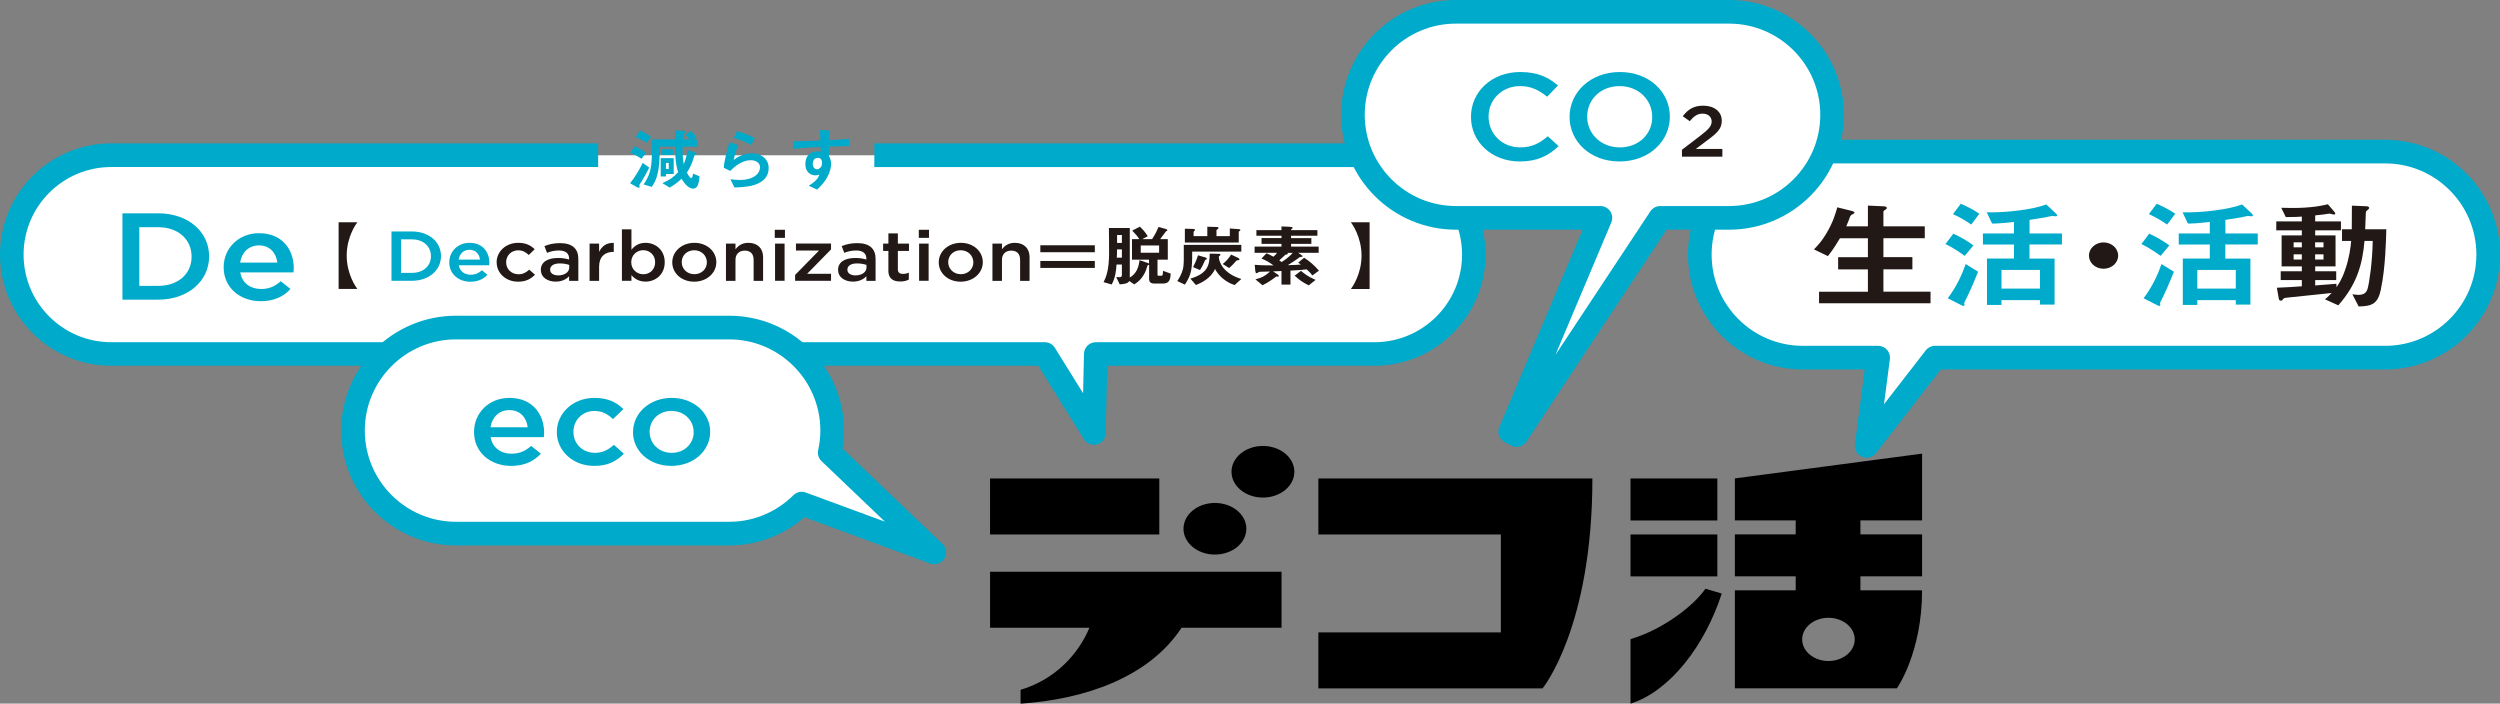 <?xml version="1.0" encoding="UTF-8"?><svg id="_レイヤー_2" xmlns="http://www.w3.org/2000/svg" viewBox="0 0 417.58 117.52"><rect x="0" y="0" width="417.58" height="117.52" fill="#808080" stroke="none"/><defs><style>.cls-1{fill:#221815;}.cls-1,.cls-2,.cls-3,.cls-4{stroke-width:0px;}.cls-2{fill:#000;}.cls-5{fill:none;stroke:#00aaca;stroke-linecap:round;stroke-linejoin:round;stroke-width:3.95px;}.cls-3{fill:#00aaca;}.cls-4{fill:#fff;}</style></defs><g id="_文字"><path class="cls-4" d="M229.58,25.93H18.57c-9.13,0-16.6,7.47-16.6,16.6h0c0,9.13,7.47,16.6,16.6,16.6h155.94l8.22,13.21.3-13.21h46.55c9.13,0,16.6-7.47,16.6-16.6h0c0-9.13-7.47-16.6-16.6-16.6Z"/><path class="cls-3" d="M229.58,23.95h-83.54v3.95h83.54c8.06,0,14.63,6.56,14.63,14.63s-6.56,14.63-14.63,14.63h-46.55c-1.07,0-1.95.86-1.97,1.93l-.15,6.59-4.72-7.59c-.36-.58-.99-.93-1.67-.93H18.57c-8.07,0-14.63-6.56-14.63-14.63s6.56-14.63,14.63-14.63h81.34v-3.95H18.57C8.33,23.95,0,32.28,0,42.52s8.33,18.57,18.57,18.57h154.84l7.64,12.28c.37.59,1,.93,1.67.93.17,0,.35-.02.52-.07.84-.23,1.43-.98,1.45-1.86l.26-11.28h44.62c10.24,0,18.57-8.33,18.57-18.57s-8.33-18.57-18.57-18.57Z"/><path class="cls-2" d="M265.98,79.92c0,24.92-8.32,35.06-8.32,35.06h-37.45v-9.35h30.48v-16.36h-30.48v-9.35h45.77ZM286.85,79.92h-14.5v7.01h14.5v-7.01ZM321.05,86.93v-11.16l-31.27,4.14v7.01h10.16v2.34h-10.16v7.01h10.16v2.34h-10.16v16.36h27.06s4.21-5.89,4.21-16.36h-10.3v-2.34h10.3v-7.01h-10.3v-2.34h10.3ZM286.85,89.27h-14.5v7.01h14.5v-7.01ZM193.64,79.92h-28.27v9.35h28.27v-9.35ZM165.37,104.85h16.6c-1.87,4.5-5.82,8.69-11.5,10.37v2.31c10.72-.71,21.44-4.38,26.89-12.68h16.7v-9.35h-48.69v9.35ZM272.35,106.75v10.78c6.59-2.08,12.42-9.69,15.24-18.39l-2.73-.81c-1.84,2.74-7.04,6.83-12.51,8.42ZM202.93,92.63c2.9,0,5.25-1.93,5.25-4.31s-2.35-4.31-5.25-4.31-5.25,1.93-5.25,4.31,2.35,4.31,5.25,4.31ZM210.95,74.49c-2.9,0-5.25,1.93-5.25,4.31s2.35,4.31,5.25,4.31,5.25-1.93,5.25-4.31-2.35-4.31-5.25-4.31ZM309.8,106.8c0,1.99-1.97,3.61-4.39,3.61s-4.39-1.61-4.39-3.61,1.97-3.61,4.39-3.61,4.39,1.61,4.39,3.61Z"/><path class="cls-3" d="M20.45,35.63h5.97c5.04,0,8.51,3.11,8.51,7.17v.04c0,4.06-3.47,7.21-8.51,7.21h-5.97v-14.43ZM23.27,37.94v9.81h3.16c3.37,0,5.57-2.04,5.57-4.86v-.04c0-2.82-2.2-4.9-5.57-4.9h-3.16Z"/><path class="cls-3" d="M37.36,44.66v-.04c0-3.11,2.45-5.67,5.91-5.67,3.85,0,5.8,2.72,5.8,5.85,0,.23-.02.45-.05.7h-8.89c.3,1.78,1.7,2.77,3.49,2.77,1.35,0,2.32-.45,3.28-1.3l1.62,1.3c-1.14,1.24-2.72,2.04-4.95,2.04-3.51,0-6.21-2.29-6.21-5.65ZM46.32,43.86c-.18-1.61-1.24-2.87-3.07-2.87-1.7,0-2.89,1.18-3.14,2.87h6.22Z"/><path class="cls-1" d="M56.56,48.27v-11.15h3.13c-.19.25-1.78,2.42-1.78,5.57s1.59,5.33,1.78,5.57h-3.13Z"/><path class="cls-3" d="M65.39,38.66h3.41c2.88,0,4.86,1.78,4.86,4.1v.02c0,2.32-1.98,4.12-4.86,4.12h-3.41v-8.24ZM66.99,39.98v5.6h1.81c1.92,0,3.18-1.17,3.18-2.78v-.02c0-1.61-1.26-2.8-3.18-2.8h-1.81Z"/><path class="cls-3" d="M75.05,43.82v-.02c0-1.78,1.4-3.24,3.38-3.24,2.2,0,3.31,1.55,3.31,3.35,0,.13-.01.26-.03.4h-5.08c.17,1.02.97,1.58,1.99,1.58.77,0,1.32-.26,1.87-.74l.93.74c-.65.71-1.56,1.17-2.83,1.17-2.01,0-3.55-1.31-3.55-3.23ZM80.17,43.36c-.1-.92-.71-1.64-1.76-1.64-.97,0-1.65.67-1.8,1.64h3.55Z"/><path class="cls-1" d="M82.95,43.83v-.02c0-1.77,1.52-3.25,3.6-3.25,1.29,0,2.11.43,2.76,1.07l-.99.96c-.48-.45-1-.78-1.78-.78-1.15,0-2,.9-2,1.98v.02c0,1.11.85,2,2.07,2,.75,0,1.28-.31,1.79-.77l.96.85c-.68.68-1.48,1.16-2.83,1.16-2.05,0-3.57-1.44-3.57-3.21Z"/><path class="cls-1" d="M90.33,45.11v-.02c0-1.34,1.18-2,2.87-2,.77,0,1.32.11,1.86.26v-.15c0-.89-.6-1.36-1.71-1.36-.77,0-1.35.15-1.98.39l-.43-1.12c.77-.31,1.52-.5,2.62-.5,1.03,0,1.81.25,2.29.69.51.45.75,1.11.75,1.93v3.68h-1.54v-.77c-.47.5-1.19.9-2.25.9-1.29,0-2.46-.67-2.46-1.92ZM95.08,44.67v-.42c-.41-.14-.94-.25-1.57-.25-1.02,0-1.62.39-1.62,1.04v.02c0,.6.59.94,1.35.94,1.05,0,1.85-.54,1.85-1.33Z"/><path class="cls-1" d="M98.48,40.69h1.59v1.39c.43-.93,1.23-1.56,2.45-1.51v1.5h-.09c-1.39,0-2.36.81-2.36,2.47v2.37h-1.59v-6.21Z"/><path class="cls-1" d="M105.47,45.94v.96h-1.59v-8.59h1.59v3.41c.51-.65,1.23-1.16,2.36-1.16,1.62,0,3.2,1.15,3.2,3.23v.02c0,2.07-1.57,3.23-3.2,3.23-1.15,0-1.87-.52-2.36-1.09ZM109.43,43.81v-.02c0-1.2-.92-2-1.98-2s-2.01.8-2.01,2v.02c0,1.19.94,2,2.01,2s1.98-.77,1.98-2Z"/><path class="cls-1" d="M112.29,43.83v-.02c0-1.78,1.57-3.25,3.69-3.25s3.67,1.44,3.67,3.23v.02c0,1.77-1.57,3.24-3.7,3.24s-3.66-1.44-3.66-3.21ZM118.07,43.83v-.02c0-1.1-.88-2.01-2.12-2.01s-2.08.9-2.08,1.98v.02c0,1.09.88,2,2.11,2s2.09-.9,2.09-1.97Z"/><path class="cls-1" d="M121.26,40.69h1.59v.95c.44-.58,1.08-1.08,2.15-1.08,1.55,0,2.46.94,2.46,2.38v3.97h-1.58v-3.53c0-.97-.54-1.52-1.48-1.52s-1.55.58-1.55,1.54v3.51h-1.59v-6.21Z"/><path class="cls-1" d="M129.41,38.38h1.7v1.35h-1.7v-1.35ZM129.46,40.69h1.59v6.21h-1.59v-6.21Z"/><path class="cls-1" d="M132.81,45.92l3.99-4.07h-3.85v-1.17h5.86v.98l-3.99,4.07h3.99v1.17h-6v-.98Z"/><path class="cls-1" d="M139.98,45.11v-.02c0-1.34,1.18-2,2.87-2,.77,0,1.32.11,1.86.26v-.15c0-.89-.6-1.36-1.71-1.36-.77,0-1.35.15-1.98.39l-.43-1.12c.77-.31,1.52-.5,2.62-.5,1.03,0,1.81.25,2.29.69.51.45.75,1.11.75,1.93v3.68h-1.54v-.77c-.47.5-1.19.9-2.25.9-1.29,0-2.46-.67-2.46-1.92ZM144.73,44.67v-.42c-.41-.14-.94-.25-1.57-.25-1.02,0-1.62.39-1.62,1.04v.02c0,.6.59.94,1.35.94,1.05,0,1.85-.54,1.85-1.33Z"/><path class="cls-1" d="M148.39,45.19v-3.28h-.88v-1.22h.88v-1.71h1.58v1.71h1.86v1.22h-1.86v3.06c0,.55.31.78.85.78.35,0,.67-.07.98-.21v1.16c-.39.2-.82.32-1.43.32-1.16,0-1.99-.46-1.99-1.82Z"/><path class="cls-1" d="M153.47,38.38h1.7v1.35h-1.7v-1.35ZM153.52,40.69h1.59v6.21h-1.59v-6.21Z"/><path class="cls-1" d="M156.8,43.83v-.02c0-1.78,1.57-3.25,3.69-3.25s3.67,1.44,3.67,3.23v.02c0,1.77-1.57,3.24-3.7,3.24s-3.66-1.44-3.66-3.21ZM162.58,43.83v-.02c0-1.1-.88-2.01-2.12-2.01s-2.08.9-2.08,1.98v.02c0,1.09.88,2,2.11,2s2.09-.9,2.09-1.97Z"/><path class="cls-1" d="M165.77,40.69h1.59v.95c.44-.58,1.08-1.08,2.15-1.08,1.55,0,2.46.94,2.46,2.38v3.97h-1.58v-3.53c0-.97-.54-1.52-1.48-1.52s-1.55.58-1.55,1.54v3.51h-1.59v-6.21Z"/><path class="cls-1" d="M173.77,42.13v-1.16h9.1v1.16h-9.1ZM173.77,44.75v-1.16h9.1v1.16h-9.1Z"/><path class="cls-1" d="M194.3,47.36h-1.51c-.59,0-.85-.26-.85-.77v-2.37s-.24.09-.26.11c-.04.03-.21.65-.25.76-.37.98-1.02,1.85-1.98,2.41l-.81-.56c-.2.29-.5.49-1.61.56l-.59-1.23c.09.01.5.03.56.03.25,0,.39-.11.39-.36v-1.75h-.9c-.05,1.07-.22,2.3-.81,3.33l-1.35-.4c.37-.7.92-1.97.92-4.77,0-1.41,0-2.86-.03-4.27h3.49v8.28c1.13-.66,1.51-1.79,1.62-2.9l1.38.46c.14.04.16.08.21.11v-.66h-2.84v-3.43h1.21c-.25-.43-.62-.86-1.17-1.42l1.26-.66c.5.45.92.91,1.33,1.6l-.92.48h1.65c.59-.93.85-1.5,1.07-2.03l1.23.34c.12.03.24.11.24.21,0,.08-.05.1-.22.18-.05.03-.81,1.1-.97,1.3h1.27v3.43h-1.72v2.48c0,.13.02.21.2.21h.41c.14,0,.22-.03.26-.21.04-.17.04-.38.05-.61l1.28.46c-.04.95-.21,1.66-1.26,1.66ZM187.39,41.66h-.81c-.01.72-.01.97-.04,1.38h.85v-1.38ZM187.39,39.25h-.8c.01.71.01.95,0,1.33h.8v-1.33ZM193.61,41h-3.07v1.21h3.07v-1.21Z"/><path class="cls-1" d="M199.13,42.03c.02,2.82-.08,3.77-1.21,5.51l-1.28-.59c.75-1.11.93-1.88,1-2.28.1-.64.11-1.23.09-3.77h9.61v1.13h-8.2ZM207.07,38.57c-.14.1-.16.11-.16.15v1.79h-9v-2.31l1.38.04c.15,0,.31.03.31.18,0,.04-.03.1-.11.17-.11.09-.12.1-.12.15v.7h2.29v-1.57l1.51.04c.31.01.36.08.36.17,0,.08-.04.13-.15.2-.14.09-.19.12-.19.18v.98h2.23v-1.28l1.45.11c.19.01.32.04.32.16,0,.06-.09.12-.12.15ZM206.21,47.61c-1.4-.45-2.64-1.48-3.26-2.68-.71,1.57-2.28,2.32-3.19,2.68l-.93-1.07c2.79-.83,3.23-2.14,3.23-4.18l1.5.04c.1,0,.3.01.3.15,0,.08-.03.09-.19.2-.05.03-.09.08-.09.15,0,.81.72,2.78,3.76,3.7l-1.12,1.01ZM201.51,43.32c-.17.09-.21.1-.25.2-.25.62-.5,1.1-.82,1.59l-1.16-.5c.31-.58.55-1.11.83-1.97l1.26.37c.06.02.21.08.21.19,0,.08-.05.11-.08.12ZM206.87,43.46c-.24.01-.25.01-.39.11-.49.59-.9.96-1.17,1.2l-1.08-.67c.59-.48,1.01-.96,1.41-1.58l1.17.56c.1.04.21.15.21.25,0,.12-.09.13-.15.13Z"/><path class="cls-1" d="M219.22,46.02c-.14-.19-.31-.43-.97-1.03-.61.09-1.18.13-2.7.21v2.34h-1.5v-2.27c-.4.01-1.27.04-1.41.06l.79.53s.17.11.17.24c0,.07-.04.12-.17.12-.06,0-.11-.01-.26-.04-.24.2-1.17.92-2.29,1.47l-1.18-.99c1.11-.27,1.72-.64,2.44-1.31-.66.02-.99.03-1.55.04-.16,0-.26,0-.42.11-.15.11-.21.13-.3.13-.15,0-.19-.29-.2-.43l-.09-.97c.98.09,2.32.1,3.14.1-.75-.58-1.48-.93-2.01-1.14l.83-.88c.24.1.54.22,1.16.57.25-.2.44-.4.61-.65h-3.75v-1.04h4.49v-.46h-3.33v-.96h3.33v-.39h-4.19v-.94h4.19v-.62l1.38.06c.09,0,.49.03.49.2,0,.06-.06.1-.11.12-.15.08-.16.09-.16.24h4.4v.94h-4.4v.39h3.39v.96h-3.39v.46h4.61v1.04h-3.42l.47.31c.17.11.26.2.26.27,0,.09-.1.09-.2.1-.16,0-.24.02-.35.1-.72.54-1.67,1.13-1.92,1.28,1.12-.03,1.54-.04,2.18-.1-.3-.24-.37-.27-.45-.31l1-.83c.95.59,1.78,1.34,2.48,2.16l-1.1.8ZM215.05,42.24s.06.06.06.1c0,.03-.03.13-.16.16-.22.03-.24.03-.3.1-.34.31-.58.55-.97.89.22.16.24.17.39.28.46-.29,1.27-.84,1.86-1.53h-.87ZM218.62,47.67c-1.02-.48-1.73-1.02-2.37-1.63l1.06-.8c.45.39,1.18.99,2.43,1.51l-1.12.91Z"/><path class="cls-1" d="M228.77,37.12v11.15h-3.13c.19-.25,1.78-2.42,1.78-5.57s-1.6-5.33-1.78-5.57h3.13Z"/><path class="cls-4" d="M398.4,25.32h-97.27c-9.49,0-17.21,7.72-17.21,17.21s7.72,17.21,17.21,17.21h12.58l-1.92,14.74,11.43-14.74h75.18c9.49,0,17.21-7.72,17.21-17.21s-7.72-17.21-17.21-17.21Z"/><path class="cls-5" d="M398.4,25.32h-97.27c-9.49,0-17.21,7.72-17.21,17.21s7.72,17.21,17.21,17.21h12.58l-1.92,14.74,11.43-14.74h75.18c9.49,0,17.21-7.72,17.21-17.21s-7.72-17.21-17.21-17.21Z"/><path class="cls-1" d="M303.84,50.67v-1.94h8.16v-3.73h-4.97v-2.04h4.97v-3.16h-4.67c-.55.92-1.09,1.81-2.01,2.98l-2.33-1.12c.81-.86,1.33-1.43,2.05-2.63,1.13-1.9,1.5-3.2,1.85-4.4l2.29.57c.46.12.57.2.57.31,0,.1-.07.18-.26.26-.33.14-.37.24-.46.39-.13.39-.31.88-.65,1.65h3.62v-3.47l2.64.12c.35.02.52.1.52.29,0,.1-.07.18-.24.28-.26.14-.33.24-.33.37v2.41h6.91v1.98h-6.91v3.16h4.84v2.04h-4.84v3.73h7.87v1.94h-18.62Z"/><path class="cls-3" d="M328.17,42.74c-.52-.37-1.83-1.32-3.21-1.98l1.31-1.73c1.18.53,2.31,1.2,3.36,1.96l-1.46,1.75ZM328.5,49.76c-.39.73-.41.79-.41.88,0,.04.04.24.04.28,0,.16-.11.18-.15.18-.09,0-.28-.08-.48-.18l-2.16-1.1c1.44-1.9,2.38-3.94,2.99-5.71l2.07,1.27c-.79,2.04-1.66,3.91-1.9,4.38ZM329.26,37.51c-.72-.51-1.79-1.18-3.05-1.75l1.31-1.73c.63.28,1.92.86,3.1,1.67l-1.35,1.8ZM338.99,40.85v2.34h4.19v7.69h-2.44v-.75h-6.43v.8h-2.42v-7.75h4.51v-2.34h-5.19v-1.84h5.19v-1.93c-2.14.25-2.99.27-3.66.27l-.89-1.88c3.23.1,7.85-.49,9.94-1.31l1.53,1.43c.09.08.28.25.28.41,0,.12-.13.14-.24.14s-.57-.06-.59-.06c-.13,0-.85.18-1,.21-.31.04-1.48.25-2.77.45v2.26h5.41v1.84h-5.41ZM340.74,45.09h-6.43v3.12h6.43v-3.12Z"/><path class="cls-1" d="M351.36,44.89c-1.35,0-2.44-.98-2.44-2.2s1.11-2.2,2.44-2.2,2.44.98,2.44,2.2-1.09,2.2-2.44,2.2Z"/><path class="cls-3" d="M360.89,42.74c-.52-.37-1.83-1.32-3.21-1.98l1.31-1.73c1.18.53,2.31,1.2,3.36,1.96l-1.46,1.75ZM361.21,49.76c-.39.73-.41.79-.41.88,0,.04.04.24.04.28,0,.16-.11.18-.15.18-.09,0-.28-.08-.48-.18l-2.16-1.1c1.44-1.9,2.38-3.94,2.99-5.71l2.07,1.27c-.79,2.04-1.66,3.91-1.9,4.38ZM361.98,37.51c-.72-.51-1.79-1.18-3.05-1.75l1.31-1.73c.63.28,1.92.86,3.1,1.67l-1.35,1.8ZM371.7,40.85v2.34h4.19v7.69h-2.44v-.75h-6.43v.8h-2.42v-7.75h4.51v-2.34h-5.19v-1.84h5.19v-1.93c-2.14.25-2.99.27-3.66.27l-.89-1.88c3.23.1,7.85-.49,9.94-1.31l1.53,1.43c.09.08.28.25.28.41,0,.12-.13.14-.24.14s-.57-.06-.59-.06c-.13,0-.85.18-1,.21-.31.04-1.48.25-2.77.45v2.26h5.41v1.84h-5.41ZM373.45,45.09h-6.43v3.12h6.43v-3.12Z"/><path class="cls-1" d="M397.72,48.21c-.52,2.45-1.35,2.94-3.75,2.98l-1.05-2.04c.24.04.63.1,1.02.1.98,0,1.35-.43,1.53-1.04.3-1.1.79-4.47.85-7.97h-1.37c-.35,3.89-1.24,7.2-4.38,10.76l-2.22-1c.31-.25.52-.45,1.11-1.06-1.05.12-6.22.65-7.39.77-.48.06-.54.04-.68.22-.17.22-.24.29-.44.29-.17,0-.28-.1-.33-.37l-.31-1.79c1.35-.04,3.4-.18,4.17-.24v-1.04h-3.53v-1.47h3.53v-.81h-3.38v-5.18h3.38v-.85h-4.27v-1.49h4.27v-.8c-.46.04-1.18.08-2.68.08l-.76-1.55c2.62.08,5.26.04,7.79-.59l1.09,1.27c.07.1.15.2.15.29,0,.08-.07.16-.26.16-.09,0-.59-.16-.72-.16s-.79.12-.94.14c-.02,0-.96.1-1.44.16v1h4.3v1.49h-4.3v.85h3.4v5.18h-3.4v.81h3.51v1.47h-3.51v.9c2.03-.16,2.36-.18,3.55-.28v.57c.35-.49.92-1.32,1.46-2.92.7-2.02.92-3.79,1-4.81h-1.53v-1.94h1.63c.02-2.14.02-2.16.02-3.95l2.36.1c.17,0,.52.02.52.28,0,.12-.07.18-.13.23-.35.29-.39.31-.42.53-.02.39-.09,2.36-.11,2.81h3.53c-.04,1.67-.15,6.51-.89,9.91ZM384.48,40.48h-1.37v.83h1.37v-.83ZM384.48,42.48h-1.37v.87h1.37v-.87ZM388.1,40.48h-1.4v.83h1.4v-.83ZM388.1,42.48h-1.4v.87h1.4v-.87Z"/><path class="cls-4" d="M288.81,1.97h-45.62c-9.49,0-17.21,7.72-17.21,17.21s7.72,17.21,17.21,17.21h24.13l-15.07,35.71,1.07.57,23.99-36.28h11.5c9.49,0,17.21-7.72,17.21-17.21s-7.72-17.21-17.21-17.21Z"/><path class="cls-5" d="M288.81,1.97h-45.62c-9.49,0-17.21,7.72-17.21,17.21s7.72,17.21,17.21,17.21h24.13l-15.07,35.71,1.07.57,23.99-36.28h11.5c9.49,0,17.21-7.72,17.21-17.21s-7.72-17.21-17.21-17.21Z"/><path class="cls-4" d="M156.05,92.27l-17.46-16.67c.26-1.19.41-2.42.41-3.68,0-9.49-7.72-17.21-17.21-17.21h-45.62c-9.49,0-17.21,7.72-17.21,17.21s7.72,17.21,17.21,17.21h45.62c4.73,0,9.01-1.92,12.12-5.01l22.13,8.15Z"/><path class="cls-5" d="M156.05,92.27l-17.46-16.67c.26-1.19.41-2.42.41-3.68,0-9.49-7.72-17.21-17.21-17.21h-45.62c-9.49,0-17.21,7.72-17.21,17.21s7.72,17.21,17.21,17.21h45.62c4.73,0,9.01-1.92,12.12-5.01l22.13,8.15Z"/><path class="cls-3" d="M245.7,19.54v-.04c0-4.11,3.4-7.47,8.23-7.47,2.98,0,4.76.93,6.3,2.25l-1.81,1.88c-1.31-1.07-2.66-1.78-4.51-1.78-3.02,0-5.27,2.25-5.27,5.08v.04c0,2.83,2.22,5.12,5.29,5.12,1.97,0,3.23-.7,4.6-1.86l1.81,1.65c-1.67,1.57-3.5,2.56-6.5,2.56-4.69,0-8.14-3.28-8.14-7.43Z"/><path class="cls-3" d="M262.17,19.54v-.04c0-4.07,3.47-7.47,8.4-7.47s8.35,3.36,8.35,7.43v.04c0,4.07-3.47,7.47-8.4,7.47s-8.35-3.36-8.35-7.43ZM275.97,19.54v-.04c0-2.81-2.27-5.12-5.45-5.12s-5.41,2.27-5.41,5.08v.04c0,2.81,2.27,5.12,5.46,5.12s5.41-2.27,5.41-5.08Z"/><path class="cls-1" d="M280.93,25.02l3.22-2.46c1.27-.99,1.75-1.52,1.75-2.27,0-.82-.65-1.31-1.51-1.31s-1.44.42-2.15,1.26l-1.17-.83c.89-1.12,1.78-1.76,3.44-1.76,1.83,0,3.08,1.01,3.08,2.51v.02c0,1.33-.77,2.04-2.42,3.26l-1.92,1.44h4.44v1.29h-6.75v-1.16Z"/><path class="cls-3" d="M79.18,72.17v-.04c0-3.11,2.45-5.67,5.91-5.67,3.85,0,5.8,2.72,5.8,5.85,0,.23-.02.45-.05.7h-8.89c.3,1.78,1.7,2.77,3.49,2.77,1.35,0,2.32-.45,3.28-1.3l1.62,1.3c-1.14,1.24-2.72,2.04-4.95,2.04-3.51,0-6.21-2.29-6.21-5.65ZM88.14,71.37c-.18-1.61-1.24-2.87-3.07-2.87-1.7,0-2.89,1.18-3.14,2.87h6.22Z"/><path class="cls-3" d="M93.01,72.19v-.04c0-3.1,2.65-5.69,6.29-5.69,2.27,0,3.69.76,4.83,1.87l-1.74,1.67c-.85-.79-1.74-1.36-3.11-1.36-2.02,0-3.5,1.57-3.5,3.47v.04c0,1.94,1.49,3.49,3.62,3.49,1.3,0,2.24-.54,3.14-1.34l1.67,1.49c-1.19,1.19-2.59,2.03-4.95,2.03-3.59,0-6.25-2.53-6.25-5.63Z"/><path class="cls-3" d="M105.74,72.19v-.04c0-3.12,2.74-5.69,6.45-5.69s6.43,2.53,6.43,5.65v.04c0,3.1-2.74,5.67-6.48,5.67s-6.41-2.53-6.41-5.63ZM115.86,72.19v-.04c0-1.92-1.54-3.51-3.71-3.51s-3.64,1.57-3.64,3.47v.04c0,1.9,1.53,3.49,3.69,3.49s3.67-1.57,3.67-3.45Z"/><path class="cls-3" d="M107.07,30.43c-.22.35-.27.44-.27.58,0,.03.03.21.03.26,0,.07-.06.1-.12.1s-.15-.02-.19-.04l-1.28-.72c.8-.94,1.63-2.4,2.11-3.4l1.1.79c-.25.53-1.01,1.9-1.36,2.43ZM107.13,26.52c-.55-.4-1.55-.9-1.88-1.05l.75-1.05c.71.3,1.32.66,1.94,1.1l-.81,1.01ZM107.99,23.84c-.37-.22-1.12-.67-1.83-.96l.76-1.09c1,.49,1.51.84,1.83,1.07l-.76.99ZM116.59,30.84c-.09.22-.27.66-.83.66-.9,0-1.63-1.18-1.92-1.64-.68.64-1.21,1.02-1.98,1.47l-1.22-.74c1.23-.54,1.87-1,2.62-1.82-.37-1.25-.45-2.06-.52-4.27h-2.56c.1,4.42-.63,5.7-1.31,6.71l-1.36-.4c.92-1.44,1.38-2.38,1.38-5.45,0-.47,0-.71-.05-2.08h3.89c.01-.33.05-1.05.05-1.51l1.47.11c.08.01.29.02.29.17,0,.03-.01.06-.02.08-.03.03-.2.16-.24.19-.1.12-.17.91-.17.96h1.08c-.34-.37-.46-.48-.71-.72l.86-.68c.3.24.71.64,1.01,1.03l-.49.37h.55v1.23h-2.37c-.03,1.36-.01,1.75.17,2.93.49-1.21.56-1.98.6-2.41l1.33.46s.22.07.22.18c0,.01,0,.07-.06.09-.17.09-.29.13-.35.33-.24.8-.5,1.67-1.22,2.74.09.16.46.9.71.9.26,0,.31-.61.31-.74l1.1.46c-.05.81-.24,1.32-.26,1.41ZM111.24,29.05v.42h-.88v-3.06h2.17v2.65h-1.28ZM110.57,25.88v-.96h1.83v.96h-1.83ZM111.7,27.22h-.46v1h.46v-1Z"/><path class="cls-3" d="M122.67,31.32l-.66-1.38c.4.04.98.12,1.56.12,2.32,0,3.38-1.09,3.38-2.12,0-.72-.64-1.18-1.57-1.18-.86,0-2.12.45-3.4,1.79l-1.08-.52c.1-1.53.7-3.43.97-4.28l1.43.5c-.32.8-.59,1.63-.75,2.47,1.12-.92,2.43-1.13,3.07-1.13,1.31,0,2.77.83,2.77,2.46,0,3.16-4.16,3.23-5.71,3.26ZM125.45,24.23c-.8-.46-1.4-.75-2.88-1.22l.54-1.11c.83.24,2.02.64,2.98,1.16l-.63,1.18Z"/><path class="cls-3" d="M138.46,24.48v1.57c.14.27.36.66.36,1.37,0,.33-.08,1.16-.64,2.16-.57,1.04-1.25,1.67-1.7,2.09l-1.4-.65c.75-.44,1.51-1.02,1.78-1.84-.27.07-.46.11-.67.11-.32,0-.71-.1-1.02-.35-.51-.4-.65-1.01-.65-1.56,0-1.23.69-2.09,1.96-2.09.24,0,.41.03.59.09l-.02-.84c-1.11.06-2.99.16-4.57.34v-1.3c.85,0,1.92,0,4.54-.11-.01-.35-.01-.94-.09-1.76l1.38.08c.29.01.36.04.36.16,0,.07-.03.1-.11.17s-.1.09-.1.13v1.16c1.73-.09,2.12-.12,3.39-.21v1.21c-.95,0-1.77.02-3.39.08ZM137.07,26.52c-.12-.11-.3-.16-.46-.16-.5,0-.85.39-.85.99,0,.67.4.93.69.93.26,0,.86-.25.86-1.04,0-.24-.04-.53-.24-.72Z"/></g></svg>